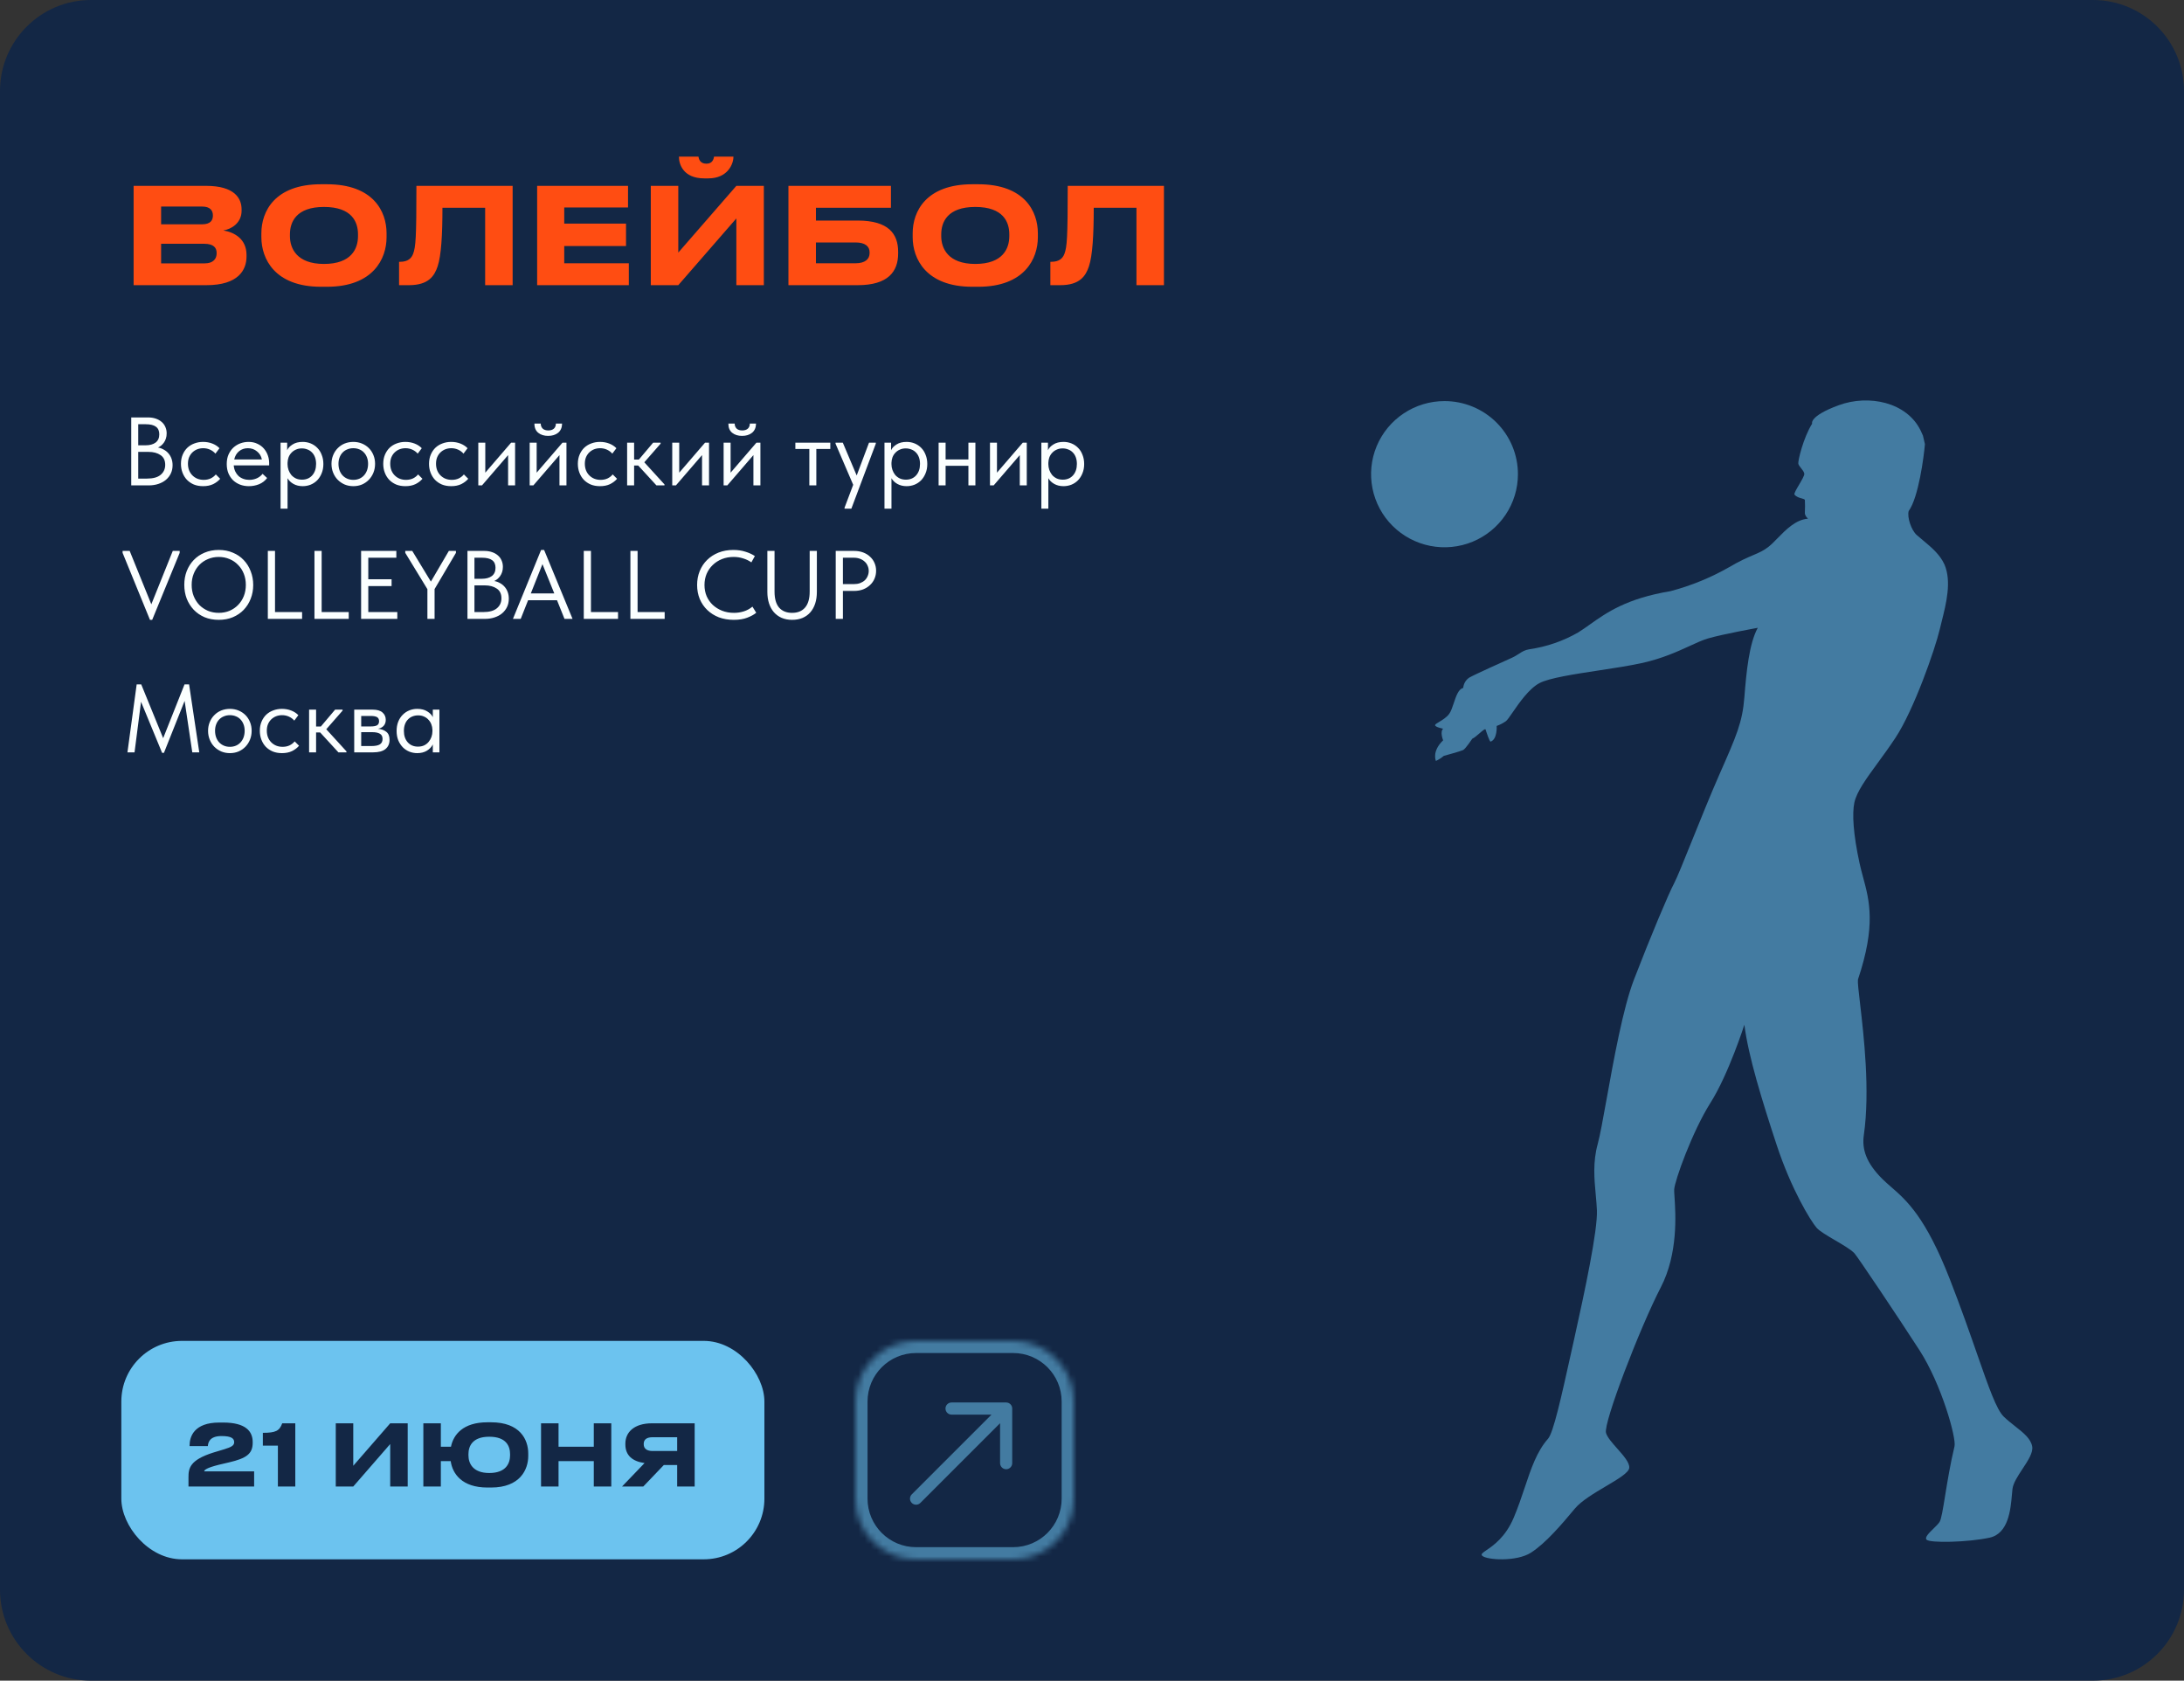 <?xml version="1.0" encoding="UTF-8"?> <svg xmlns="http://www.w3.org/2000/svg" width="360" height="277" viewBox="0 0 360 277" fill="none"><rect x="0" y="0" width="360" height="277" fill="#333333" stroke="none"/><path d="M0 15C0 6.716 6.716 0 15 0H345C353.284 0 360 6.716 360 15V262C360 270.284 353.284 277 345 277H15C6.716 277 0 270.284 0 262V15Z" fill="#132745"></path><path d="M250.209 78.153C250.209 80.536 249.499 82.865 248.169 84.846C246.839 86.828 244.948 88.372 242.737 89.284C240.525 90.196 238.091 90.434 235.743 89.969C233.395 89.504 231.238 88.357 229.545 86.672C227.852 84.987 226.7 82.84 226.233 80.503C225.766 78.166 226.005 75.744 226.921 73.542C227.838 71.341 229.389 69.459 231.38 68.135C233.37 66.811 235.71 66.105 238.104 66.105C239.694 66.104 241.269 66.415 242.738 67.02C244.206 67.625 245.541 68.513 246.665 69.632C247.789 70.751 248.681 72.079 249.289 73.541C249.897 75.003 250.21 76.57 250.209 78.153Z" fill="#437BA1"></path><path d="M332.18 235.084C333.548 236.163 334.754 237.116 334.978 238.407C335.152 239.417 334.271 240.752 333.38 242.102C332.615 243.261 331.844 244.43 331.725 245.415C331.693 245.681 331.666 245.994 331.636 246.34C331.426 248.756 331.08 252.752 327.96 253.432C324.394 254.208 318.077 254.344 317.559 253.76C317.224 253.384 317.974 252.653 318.704 251.941C319.105 251.549 319.5 251.164 319.706 250.846C319.994 250.402 320.258 248.773 320.622 246.53C320.992 244.247 321.466 241.327 322.173 238.373C322.497 237.018 320.031 228.156 316.391 222.526C312.751 216.896 306.149 207.053 305.665 206.549C305.086 205.938 303.785 205.177 302.503 204.426C301.202 203.664 299.918 202.913 299.428 202.342C298.454 201.208 295.269 196.031 292.866 188.734C290.462 181.438 288.183 174.067 287.534 168.89C287.534 168.89 284.936 177.038 281.946 181.761C278.955 186.484 276.028 194.637 275.965 196.06C275.954 196.297 275.982 196.719 276.019 197.287C276.205 200.124 276.631 206.618 273.76 212.167C270.314 218.829 264.271 234.54 264.726 236.162C264.93 236.886 265.742 237.802 266.567 238.733C267.59 239.886 268.632 241.062 268.56 241.922C268.493 242.717 266.724 243.764 264.717 244.953C262.801 246.087 260.668 247.35 259.588 248.646C257.378 251.3 254.781 254.339 252.377 255.892C249.973 257.446 245.029 257.117 244.317 256.408C244.057 256.149 244.394 255.919 245.032 255.485C246.141 254.729 248.158 253.356 249.517 250.137C250.238 248.431 250.799 246.756 251.332 245.165C252.382 242.027 253.324 239.215 255.168 237.131C256.052 236.144 257.357 230.259 258.938 223.132C259.11 222.357 259.285 221.568 259.463 220.768C261.28 212.615 263.359 202.778 263.228 199.484C263.195 198.642 263.115 197.778 263.033 196.892C262.793 194.31 262.537 191.537 263.359 188.553C263.734 187.194 264.228 184.453 264.825 181.147C265.987 174.703 267.537 166.112 269.34 161.435C272.069 154.359 275.054 147.26 275.965 145.56C276.413 144.724 277.549 141.903 278.922 138.498C280.343 134.974 282.016 130.822 283.438 127.598L283.457 127.555C286.24 121.249 287.21 119.05 287.534 114.92C287.859 110.782 288.314 106.059 289.744 103.473C289.744 103.473 284.002 104.511 281.559 105.22C280.674 105.476 279.688 105.929 278.537 106.457C276.508 107.389 273.968 108.555 270.571 109.296C268.569 109.733 266.054 110.116 263.56 110.496C259.415 111.127 255.326 111.75 253.744 112.596C252.022 113.517 250.418 115.843 249.343 117.401C248.836 118.137 248.447 118.701 248.219 118.867C247.751 119.193 247.241 119.456 246.704 119.649C246.704 119.649 246.846 121.843 245.707 122.229C245.536 122.285 244.995 120.613 244.881 120.244C244.818 120.042 244.353 120.446 243.842 120.889C243.422 121.253 242.971 121.644 242.688 121.747C242.688 121.747 241.577 123.419 241.178 123.618C240.779 123.816 237.988 124.582 237.988 124.582C237.593 124.914 237.157 125.194 236.69 125.415C236.69 125.415 235.96 123.856 237.88 122.013C237.88 122.013 237.31 120.63 237.88 120.103C237.88 120.103 236.513 119.836 236.553 119.507C236.57 119.369 236.841 119.208 237.208 118.99C237.718 118.688 238.411 118.277 238.871 117.665C239.172 117.264 239.397 116.587 239.63 115.887C240.01 114.746 240.409 113.546 241.19 113.384C241.216 113.045 241.319 112.715 241.49 112.421C241.662 112.127 241.898 111.874 242.181 111.683C243.109 111.156 247.809 109.041 249.13 108.451C249.653 108.218 250.031 107.974 250.375 107.753C250.901 107.413 251.348 107.125 252.109 107.005C254.941 106.599 257.669 105.658 260.147 104.233C260.789 103.832 261.417 103.387 262.078 102.918C264.818 100.974 268.12 98.631 275.373 97.429C278.76 96.531 282.015 95.197 285.056 93.46C286.825 92.416 288.027 91.904 288.992 91.494C289.975 91.075 290.71 90.763 291.544 90.098C291.996 89.739 292.478 89.245 292.996 88.715C294.373 87.306 296.007 85.633 298.026 85.489C298.026 85.489 297.417 84.973 297.508 84.406C297.542 83.752 297.542 83.098 297.508 82.444C297.508 82.285 297.281 82.224 296.979 82.142C296.604 82.041 296.115 81.909 295.799 81.52C295.677 81.37 296.101 80.651 296.545 79.898C296.991 79.142 297.457 78.351 297.411 78.067C297.362 77.764 297.108 77.444 296.869 77.143C296.661 76.883 296.465 76.637 296.426 76.429C296.34 75.981 297.235 72.176 298.704 69.823C298.704 69.823 298.152 68.599 303.096 66.784C308.04 64.97 314.306 66.28 316.585 70.952C316.72 71.23 316.849 71.512 316.97 71.797L317.295 73.203C317.125 75.228 316.25 81.985 314.618 84.227C314.335 85.235 315.044 87.388 315.947 88.182C316.289 88.482 316.636 88.771 316.981 89.059C318.381 90.225 319.746 91.362 320.515 93.03C321.713 95.836 320.815 99.416 320.052 102.456C319.941 102.899 319.833 103.33 319.735 103.745C318.96 107.017 315.485 116.984 312.438 121.599C311.442 123.108 310.434 124.488 309.509 125.754C307.604 128.362 306.048 130.491 305.665 132.281C305.278 134.09 305.477 137.458 306.514 142.243C306.686 143.036 306.892 143.8 307.1 144.572C308.15 148.456 309.25 152.531 306.252 161.452C306.198 161.942 306.364 163.367 306.6 165.389C307.207 170.598 308.276 179.761 307.226 187.068C306.901 189.335 307.545 191.598 310.279 194.313C310.74 194.772 311.225 195.194 311.736 195.639C314.252 197.829 317.391 200.562 321.392 210.812C323.25 215.573 324.71 219.758 325.913 223.211C327.828 228.702 329.096 232.339 330.295 233.491C330.905 234.077 331.559 234.594 332.18 235.084Z" fill="#437BA1"></path><path d="M22.024 47V30.632H33.97C38.656 30.632 39.822 32.678 39.822 34.504V34.746C39.822 36.814 38.04 37.804 36.808 37.98C38.656 38.288 40.636 39.388 40.636 42.028V42.27C40.636 44.492 39.294 47 34.036 47H22.024ZM33.31 34.042H26.556V36.968H33.31C34.696 36.968 35.092 36.308 35.092 35.538V35.494C35.092 34.702 34.652 34.042 33.31 34.042ZM33.662 40.18H26.556V43.414H33.662C35.246 43.414 35.708 42.578 35.708 41.764V41.676C35.708 40.862 35.246 40.18 33.662 40.18ZM52.917 30.368H53.885C61.541 30.368 63.719 34.856 63.719 38.442V39.102C63.719 42.622 61.541 47.264 53.885 47.264H52.917C45.261 47.264 43.083 42.622 43.083 39.102V38.442C43.083 34.878 45.261 30.368 52.917 30.368ZM59.011 38.926V38.618C59.011 36.594 58.021 34.108 53.401 34.108C48.825 34.108 47.791 36.594 47.791 38.618V38.926C47.791 40.906 48.891 43.502 53.401 43.502C57.999 43.502 59.011 40.906 59.011 38.926ZM79.97 47V34.24H72.93C72.93 38.706 72.732 42.116 72.138 43.898C71.61 45.46 70.664 47 67.408 47H65.78V43.15H65.934C67.276 43.15 67.826 42.534 68.09 41.852C68.53 40.708 68.64 39.146 68.64 30.632H84.502V47H79.97ZM88.54 30.632H103.522V34.196H93.006V36.858H103.192V40.554H93.006V43.392H103.654V47H88.54V30.632ZM121.376 47V36L111.806 47H107.274V30.632H111.806V41.632L121.376 30.632H125.908V47H121.376ZM116.756 29.4H116.096C112.598 29.4 111.916 27.024 111.916 25.88V25.814H115.128C115.194 26.166 115.348 26.98 116.448 26.98C117.482 26.98 117.636 26.166 117.702 25.814H120.892V25.88C120.892 27.024 119.946 29.4 116.756 29.4ZM129.962 47V30.632H146.858V34.24H134.494V36.352H141.38C146.462 36.352 148.046 38.53 148.046 41.522V41.764C148.046 44.756 146.396 47 141.38 47H129.962ZM134.494 43.392H141.028C142.59 43.392 143.338 42.71 143.338 41.72V41.566C143.338 40.598 142.59 39.96 141.028 39.96H134.494V43.392ZM160.275 30.368H161.243C168.899 30.368 171.077 34.856 171.077 38.442V39.102C171.077 42.622 168.899 47.264 161.243 47.264H160.275C152.619 47.264 150.441 42.622 150.441 39.102V38.442C150.441 34.878 152.619 30.368 160.275 30.368ZM166.369 38.926V38.618C166.369 36.594 165.379 34.108 160.759 34.108C156.183 34.108 155.149 36.594 155.149 38.618V38.926C155.149 40.906 156.249 43.502 160.759 43.502C165.357 43.502 166.369 40.906 166.369 38.926ZM187.327 47V34.24H180.287C180.287 38.706 180.089 42.116 179.495 43.898C178.967 45.46 178.021 47 174.765 47H173.137V43.15H173.291C174.633 43.15 175.183 42.534 175.447 41.852C175.887 40.708 175.997 39.146 175.997 30.632H191.859V47H187.327Z" fill="#FF4D12"></path><path d="M21.632 68.8H24.416C24.875 68.8 25.291 68.864 25.664 68.992C26.048 69.12 26.373 69.301 26.64 69.536C26.907 69.76 27.109 70.032 27.248 70.352C27.397 70.672 27.472 71.029 27.472 71.424C27.472 71.744 27.429 72.032 27.344 72.288C27.259 72.544 27.147 72.768 27.008 72.96C26.869 73.152 26.715 73.317 26.544 73.456C26.373 73.584 26.208 73.685 26.048 73.76C26.4 73.824 26.72 73.941 27.008 74.112C27.307 74.272 27.563 74.48 27.776 74.736C27.989 74.981 28.155 75.269 28.272 75.6C28.389 75.931 28.448 76.288 28.448 76.672C28.448 77.173 28.352 77.627 28.16 78.032C27.968 78.437 27.696 78.789 27.344 79.088C27.003 79.376 26.587 79.6 26.096 79.76C25.616 79.92 25.088 80 24.512 80H21.632V68.8ZM22.784 74.48V78.88H24.224C25.237 78.88 25.989 78.672 26.48 78.256C26.981 77.84 27.232 77.291 27.232 76.608C27.232 75.883 26.976 75.349 26.464 75.008C25.952 74.656 25.296 74.48 24.496 74.48H22.784ZM22.784 69.92V73.392H24C24.693 73.392 25.243 73.243 25.648 72.944C26.053 72.635 26.256 72.181 26.256 71.584C26.256 71.019 26.075 70.603 25.712 70.336C25.349 70.059 24.779 69.92 24 69.92H22.784ZM33.476 80.128C32.911 80.128 32.404 80.037 31.956 79.856C31.508 79.664 31.124 79.403 30.804 79.072C30.495 78.741 30.255 78.352 30.084 77.904C29.914 77.456 29.828 76.971 29.828 76.448C29.828 75.883 29.924 75.376 30.116 74.928C30.308 74.48 30.564 74.101 30.884 73.792C31.215 73.483 31.599 73.248 32.036 73.088C32.484 72.917 32.964 72.832 33.476 72.832C34.02 72.832 34.527 72.923 34.996 73.104C35.466 73.285 35.86 73.541 36.18 73.872L35.508 74.768C35.274 74.491 34.98 74.272 34.628 74.112C34.276 73.952 33.898 73.872 33.492 73.872C33.151 73.872 32.826 73.931 32.516 74.048C32.218 74.165 31.951 74.336 31.716 74.56C31.492 74.773 31.311 75.04 31.172 75.36C31.044 75.669 30.98 76.027 30.98 76.432C30.98 76.827 31.044 77.189 31.172 77.52C31.3 77.84 31.482 78.117 31.716 78.352C31.951 78.587 32.223 78.768 32.532 78.896C32.852 79.024 33.199 79.088 33.572 79.088C34.01 79.088 34.399 79.008 34.74 78.848C35.082 78.677 35.359 78.459 35.572 78.192L36.292 78.912C35.994 79.264 35.61 79.557 35.14 79.792C34.671 80.016 34.116 80.128 33.476 80.128ZM41.023 80.128C40.501 80.128 40.015 80.043 39.567 79.872C39.13 79.701 38.746 79.461 38.415 79.152C38.095 78.832 37.839 78.448 37.647 78C37.466 77.552 37.375 77.045 37.375 76.48C37.375 75.893 37.471 75.376 37.663 74.928C37.866 74.469 38.133 74.085 38.463 73.776C38.804 73.467 39.188 73.232 39.615 73.072C40.053 72.912 40.506 72.832 40.975 72.832C41.519 72.832 41.999 72.933 42.415 73.136C42.842 73.328 43.199 73.589 43.487 73.92C43.775 74.251 43.994 74.624 44.143 75.04C44.292 75.456 44.367 75.877 44.367 76.304V76.704H38.527C38.559 77.077 38.645 77.413 38.783 77.712C38.922 78 39.103 78.251 39.327 78.464C39.562 78.667 39.828 78.821 40.127 78.928C40.426 79.035 40.746 79.088 41.087 79.088C41.535 79.088 41.951 79.003 42.335 78.832C42.73 78.651 43.044 78.405 43.279 78.096L44.031 78.784C43.69 79.243 43.247 79.584 42.703 79.808C42.17 80.021 41.61 80.128 41.023 80.128ZM40.863 73.872C40.298 73.872 39.812 74.037 39.407 74.368C39.002 74.699 38.735 75.152 38.607 75.728H43.167C43.06 75.184 42.794 74.741 42.367 74.4C41.951 74.048 41.45 73.872 40.863 73.872ZM46.247 83.84V72.96H47.335V74.208C47.484 73.856 47.778 73.541 48.215 73.264C48.652 72.976 49.212 72.832 49.895 72.832C50.364 72.832 50.807 72.917 51.223 73.088C51.639 73.259 52.002 73.504 52.311 73.824C52.62 74.133 52.86 74.517 53.031 74.976C53.212 75.424 53.303 75.925 53.303 76.48C53.303 77.045 53.207 77.557 53.015 78.016C52.834 78.464 52.588 78.848 52.279 79.168C51.969 79.477 51.607 79.717 51.191 79.888C50.775 80.048 50.343 80.128 49.895 80.128C49.319 80.128 48.812 80.005 48.375 79.76C47.938 79.515 47.612 79.2 47.399 78.816V83.84H46.247ZM49.751 73.904C49.377 73.904 49.047 73.973 48.759 74.112C48.471 74.24 48.225 74.416 48.023 74.64C47.82 74.853 47.666 75.104 47.559 75.392C47.463 75.669 47.41 75.963 47.399 76.272V76.528C47.399 76.837 47.452 77.147 47.559 77.456C47.666 77.755 47.815 78.027 48.007 78.272C48.209 78.507 48.46 78.699 48.759 78.848C49.057 78.987 49.399 79.056 49.783 79.056C50.476 79.056 51.036 78.821 51.463 78.352C51.889 77.872 52.103 77.243 52.103 76.464C52.103 76.059 52.044 75.696 51.927 75.376C51.809 75.056 51.644 74.789 51.431 74.576C51.218 74.352 50.967 74.187 50.679 74.08C50.391 73.963 50.081 73.904 49.751 73.904ZM58.241 80.128C57.729 80.128 57.254 80.037 56.817 79.856C56.379 79.664 55.995 79.403 55.665 79.072C55.345 78.741 55.094 78.352 54.913 77.904C54.731 77.456 54.641 76.971 54.641 76.448C54.641 75.936 54.731 75.461 54.913 75.024C55.094 74.576 55.345 74.192 55.665 73.872C55.985 73.541 56.363 73.285 56.801 73.104C57.249 72.923 57.729 72.832 58.241 72.832C58.753 72.832 59.227 72.923 59.665 73.104C60.102 73.285 60.481 73.536 60.801 73.856C61.121 74.176 61.371 74.56 61.553 75.008C61.734 75.445 61.825 75.925 61.825 76.448C61.825 76.971 61.734 77.456 61.553 77.904C61.371 78.352 61.121 78.741 60.801 79.072C60.481 79.403 60.102 79.664 59.665 79.856C59.227 80.037 58.753 80.128 58.241 80.128ZM58.241 79.088C58.603 79.088 58.934 79.024 59.233 78.896C59.531 78.768 59.787 78.587 60.001 78.352C60.214 78.117 60.379 77.84 60.497 77.52C60.614 77.189 60.673 76.832 60.673 76.448C60.673 76.064 60.614 75.717 60.497 75.408C60.379 75.088 60.214 74.816 60.001 74.592C59.787 74.357 59.531 74.181 59.233 74.064C58.934 73.936 58.603 73.872 58.241 73.872C57.878 73.872 57.547 73.936 57.249 74.064C56.95 74.181 56.689 74.357 56.465 74.592C56.251 74.816 56.086 75.088 55.969 75.408C55.851 75.717 55.793 76.064 55.793 76.448C55.793 76.832 55.851 77.189 55.969 77.52C56.086 77.84 56.251 78.117 56.465 78.352C56.689 78.587 56.95 78.768 57.249 78.896C57.547 79.024 57.878 79.088 58.241 79.088ZM66.82 80.128C66.255 80.128 65.748 80.037 65.3 79.856C64.852 79.664 64.468 79.403 64.148 79.072C63.839 78.741 63.599 78.352 63.428 77.904C63.257 77.456 63.172 76.971 63.172 76.448C63.172 75.883 63.268 75.376 63.46 74.928C63.652 74.48 63.908 74.101 64.228 73.792C64.559 73.483 64.943 73.248 65.38 73.088C65.828 72.917 66.308 72.832 66.82 72.832C67.364 72.832 67.871 72.923 68.34 73.104C68.809 73.285 69.204 73.541 69.524 73.872L68.852 74.768C68.617 74.491 68.324 74.272 67.972 74.112C67.62 73.952 67.241 73.872 66.836 73.872C66.495 73.872 66.169 73.931 65.86 74.048C65.561 74.165 65.295 74.336 65.06 74.56C64.836 74.773 64.655 75.04 64.516 75.36C64.388 75.669 64.324 76.027 64.324 76.432C64.324 76.827 64.388 77.189 64.516 77.52C64.644 77.84 64.825 78.117 65.06 78.352C65.295 78.587 65.567 78.768 65.876 78.896C66.196 79.024 66.543 79.088 66.916 79.088C67.353 79.088 67.743 79.008 68.084 78.848C68.425 78.677 68.703 78.459 68.916 78.192L69.636 78.912C69.337 79.264 68.953 79.557 68.484 79.792C68.015 80.016 67.46 80.128 66.82 80.128ZM74.367 80.128C73.802 80.128 73.295 80.037 72.847 79.856C72.399 79.664 72.015 79.403 71.695 79.072C71.385 78.741 71.145 78.352 70.975 77.904C70.804 77.456 70.719 76.971 70.719 76.448C70.719 75.883 70.815 75.376 71.007 74.928C71.199 74.48 71.455 74.101 71.775 73.792C72.106 73.483 72.49 73.248 72.927 73.088C73.375 72.917 73.855 72.832 74.367 72.832C74.911 72.832 75.418 72.923 75.887 73.104C76.356 73.285 76.751 73.541 77.071 73.872L76.399 74.768C76.164 74.491 75.871 74.272 75.519 74.112C75.167 73.952 74.788 73.872 74.383 73.872C74.041 73.872 73.716 73.931 73.407 74.048C73.108 74.165 72.841 74.336 72.607 74.56C72.383 74.773 72.201 75.04 72.063 75.36C71.935 75.669 71.871 76.027 71.871 76.432C71.871 76.827 71.935 77.189 72.063 77.52C72.191 77.84 72.372 78.117 72.607 78.352C72.841 78.587 73.114 78.768 73.423 78.896C73.743 79.024 74.09 79.088 74.463 79.088C74.9 79.088 75.29 79.008 75.631 78.848C75.972 78.677 76.249 78.459 76.463 78.192L77.183 78.912C76.884 79.264 76.5 79.557 76.031 79.792C75.561 80.016 75.007 80.128 74.367 80.128ZM78.841 72.96H79.993V77.904L84.249 72.96H84.905V80H83.753V75.008L79.449 80H78.841V72.96ZM87.309 72.96H88.461V77.904L92.717 72.96H93.373V80H92.221V75.008L87.917 80H87.309V72.96ZM90.349 71.84C89.688 71.84 89.144 71.669 88.717 71.328C88.291 70.976 88.083 70.469 88.093 69.808H89.133C89.133 70.149 89.24 70.427 89.453 70.64C89.667 70.843 89.976 70.944 90.381 70.944C90.765 70.944 91.069 70.848 91.293 70.656C91.517 70.453 91.629 70.171 91.629 69.808H92.653C92.643 70.469 92.424 70.976 91.997 71.328C91.571 71.669 91.021 71.84 90.349 71.84ZM98.898 80.128C98.333 80.128 97.826 80.037 97.378 79.856C96.93 79.664 96.546 79.403 96.226 79.072C95.917 78.741 95.677 78.352 95.506 77.904C95.335 77.456 95.25 76.971 95.25 76.448C95.25 75.883 95.346 75.376 95.538 74.928C95.73 74.48 95.986 74.101 96.306 73.792C96.637 73.483 97.021 73.248 97.458 73.088C97.906 72.917 98.386 72.832 98.898 72.832C99.442 72.832 99.949 72.923 100.418 73.104C100.887 73.285 101.282 73.541 101.602 73.872L100.93 74.768C100.695 74.491 100.402 74.272 100.05 74.112C99.698 73.952 99.32 73.872 98.914 73.872C98.573 73.872 98.248 73.931 97.938 74.048C97.639 74.165 97.373 74.336 97.138 74.56C96.914 74.773 96.733 75.04 96.594 75.36C96.466 75.669 96.402 76.027 96.402 76.432C96.402 76.827 96.466 77.189 96.594 77.52C96.722 77.84 96.903 78.117 97.138 78.352C97.373 78.587 97.645 78.768 97.954 78.896C98.274 79.024 98.621 79.088 98.994 79.088C99.431 79.088 99.821 79.008 100.162 78.848C100.503 78.677 100.781 78.459 100.994 78.192L101.714 78.912C101.415 79.264 101.031 79.557 100.562 79.792C100.093 80.016 99.538 80.128 98.898 80.128ZM103.372 72.96H104.524V75.744H105.308L107.66 72.96H108.892V73.12L106.204 76.192L109.532 79.84V80H108.204L105.196 76.72H104.524V80H103.372V72.96ZM110.809 72.96H111.961V77.904L116.217 72.96H116.873V80H115.721V75.008L111.417 80H110.809V72.96ZM119.278 72.96H120.43V77.904L124.686 72.96H125.342V80H124.19V75.008L119.886 80H119.278V72.96ZM122.318 71.84C121.657 71.84 121.113 71.669 120.686 71.328C120.259 70.976 120.051 70.469 120.062 69.808H121.102C121.102 70.149 121.209 70.427 121.422 70.64C121.635 70.843 121.945 70.944 122.35 70.944C122.734 70.944 123.038 70.848 123.262 70.656C123.486 70.453 123.598 70.171 123.598 69.808H124.622C124.611 70.469 124.393 70.976 123.966 71.328C123.539 71.669 122.99 71.84 122.318 71.84ZM133.407 74H131.103V72.96H136.863V74H134.559V80H133.407V74ZM139.212 83.68L140.636 79.904L137.724 73.12V72.96H138.924L141.212 78.368L143.244 72.96H144.364V73.12L140.332 83.84H139.212V83.68ZM145.794 83.84V72.96H146.882V74.208C147.031 73.856 147.324 73.541 147.762 73.264C148.199 72.976 148.759 72.832 149.442 72.832C149.911 72.832 150.354 72.917 150.77 73.088C151.186 73.259 151.548 73.504 151.858 73.824C152.167 74.133 152.407 74.517 152.578 74.976C152.759 75.424 152.85 75.925 152.85 76.48C152.85 77.045 152.754 77.557 152.562 78.016C152.38 78.464 152.135 78.848 151.826 79.168C151.516 79.477 151.154 79.717 150.738 79.888C150.322 80.048 149.89 80.128 149.442 80.128C148.866 80.128 148.359 80.005 147.922 79.76C147.484 79.515 147.159 79.2 146.946 78.816V83.84H145.794ZM149.298 73.904C148.924 73.904 148.594 73.973 148.306 74.112C148.018 74.24 147.772 74.416 147.57 74.64C147.367 74.853 147.212 75.104 147.106 75.392C147.01 75.669 146.956 75.963 146.946 76.272V76.528C146.946 76.837 146.999 77.147 147.106 77.456C147.212 77.755 147.362 78.027 147.554 78.272C147.756 78.507 148.007 78.699 148.306 78.848C148.604 78.987 148.946 79.056 149.33 79.056C150.023 79.056 150.583 78.821 151.01 78.352C151.436 77.872 151.65 77.243 151.65 76.464C151.65 76.059 151.591 75.696 151.474 75.376C151.356 75.056 151.191 74.789 150.978 74.576C150.764 74.352 150.514 74.187 150.226 74.08C149.938 73.963 149.628 73.904 149.298 73.904ZM159.628 76.768H155.868V80H154.716V72.96H155.868V75.728H159.628V72.96H160.78V80H159.628V76.768ZM163.184 72.96H164.336V77.904L168.592 72.96H169.248V80H168.096V75.008L163.792 80H163.184V72.96ZM171.653 83.84V72.96H172.741V74.208C172.89 73.856 173.184 73.541 173.621 73.264C174.058 72.976 174.618 72.832 175.301 72.832C175.77 72.832 176.213 72.917 176.629 73.088C177.045 73.259 177.408 73.504 177.717 73.824C178.026 74.133 178.266 74.517 178.437 74.976C178.618 75.424 178.709 75.925 178.709 76.48C178.709 77.045 178.613 77.557 178.421 78.016C178.24 78.464 177.994 78.848 177.685 79.168C177.376 79.477 177.013 79.717 176.597 79.888C176.181 80.048 175.749 80.128 175.301 80.128C174.725 80.128 174.218 80.005 173.781 79.76C173.344 79.515 173.018 79.2 172.805 78.816V83.84H171.653ZM175.157 73.904C174.784 73.904 174.453 73.973 174.165 74.112C173.877 74.24 173.632 74.416 173.429 74.64C173.226 74.853 173.072 75.104 172.965 75.392C172.869 75.669 172.816 75.963 172.805 76.272V76.528C172.805 76.837 172.858 77.147 172.965 77.456C173.072 77.755 173.221 78.027 173.413 78.272C173.616 78.507 173.866 78.699 174.165 78.848C174.464 78.987 174.805 79.056 175.189 79.056C175.882 79.056 176.442 78.821 176.869 78.352C177.296 77.872 177.509 77.243 177.509 76.464C177.509 76.059 177.45 75.696 177.333 75.376C177.216 75.056 177.05 74.789 176.837 74.576C176.624 74.352 176.373 74.187 176.085 74.08C175.797 73.963 175.488 73.904 175.157 73.904ZM20.208 91.12V90.8H21.376L24.944 99.6L28.48 90.8H29.616V91.12L25.088 102.16H24.72L20.208 91.12ZM36.058 101.008C36.698 101.008 37.29 100.896 37.834 100.672C38.378 100.437 38.847 100.117 39.242 99.712C39.647 99.296 39.962 98.811 40.186 98.256C40.41 97.691 40.522 97.072 40.522 96.4C40.522 95.728 40.41 95.115 40.186 94.56C39.962 93.995 39.647 93.509 39.242 93.104C38.847 92.688 38.378 92.368 37.834 92.144C37.29 91.909 36.698 91.792 36.058 91.792C35.418 91.792 34.826 91.909 34.282 92.144C33.738 92.368 33.263 92.688 32.858 93.104C32.463 93.509 32.154 93.995 31.93 94.56C31.706 95.115 31.594 95.728 31.594 96.4C31.594 97.072 31.706 97.691 31.93 98.256C32.154 98.811 32.463 99.296 32.858 99.712C33.263 100.117 33.738 100.437 34.282 100.672C34.826 100.896 35.418 101.008 36.058 101.008ZM36.058 102.16C35.204 102.16 34.426 102.016 33.722 101.728C33.028 101.429 32.431 101.019 31.93 100.496C31.439 99.973 31.055 99.365 30.778 98.672C30.511 97.968 30.378 97.205 30.378 96.384C30.378 95.573 30.511 94.821 30.778 94.128C31.055 93.424 31.439 92.816 31.93 92.304C32.431 91.781 33.028 91.376 33.722 91.088C34.426 90.789 35.204 90.64 36.058 90.64C36.911 90.64 37.684 90.789 38.378 91.088C39.082 91.376 39.679 91.781 40.17 92.304C40.671 92.827 41.055 93.44 41.322 94.144C41.599 94.848 41.738 95.605 41.738 96.416C41.738 97.227 41.599 97.984 41.322 98.688C41.055 99.381 40.671 99.989 40.17 100.512C39.679 101.024 39.082 101.429 38.378 101.728C37.684 102.016 36.911 102.16 36.058 102.16ZM45.332 100.88H49.796V102H44.148V90.8H45.332V100.88ZM53.019 100.88H57.483V102H51.835V90.8H53.019V100.88ZM59.523 90.8H65.331V91.92H60.707V95.472H64.547V96.592H60.707V100.88H65.491V102H59.523V90.8ZM71.635 97.088V102H70.451V97.104L66.803 91.12V90.8H67.955L71.027 95.856L73.987 90.8H75.155V91.12L71.635 97.088ZM77.054 90.8H79.838C80.296 90.8 80.713 90.864 81.086 90.992C81.47 91.12 81.795 91.301 82.062 91.536C82.329 91.76 82.531 92.032 82.67 92.352C82.819 92.672 82.894 93.029 82.894 93.424C82.894 93.744 82.851 94.032 82.766 94.288C82.68 94.544 82.569 94.768 82.43 94.96C82.291 95.152 82.136 95.317 81.966 95.456C81.795 95.584 81.63 95.685 81.47 95.76C81.822 95.824 82.142 95.941 82.43 96.112C82.728 96.272 82.984 96.48 83.198 96.736C83.411 96.981 83.576 97.269 83.694 97.6C83.811 97.931 83.87 98.288 83.87 98.672C83.87 99.173 83.774 99.627 83.582 100.032C83.39 100.437 83.118 100.789 82.766 101.088C82.424 101.376 82.008 101.6 81.518 101.76C81.038 101.92 80.51 102 79.934 102H77.054V90.8ZM78.206 96.48V100.88H79.646C80.659 100.88 81.411 100.672 81.902 100.256C82.403 99.84 82.654 99.291 82.654 98.608C82.654 97.883 82.398 97.349 81.886 97.008C81.374 96.656 80.718 96.48 79.918 96.48H78.206ZM78.206 91.92V95.392H79.422C80.115 95.392 80.665 95.243 81.07 94.944C81.475 94.635 81.678 94.181 81.678 93.584C81.678 93.019 81.496 92.603 81.134 92.336C80.771 92.059 80.201 91.92 79.422 91.92H78.206ZM89.192 90.64H89.688L94.376 102H93.048L91.816 98.928H87.048L85.832 102H84.552L89.192 90.64ZM87.496 97.808H91.368L89.416 92.976L87.496 97.808ZM97.41 100.88H101.874V102H96.226V90.8H97.41V100.88ZM105.097 100.88H109.561V102H103.913V90.8H105.097V100.88ZM120.957 102.16C120.061 102.16 119.24 102.021 118.493 101.744C117.757 101.456 117.122 101.056 116.589 100.544C116.056 100.032 115.64 99.424 115.341 98.72C115.053 98.016 114.909 97.248 114.909 96.416C114.909 95.584 115.053 94.816 115.341 94.112C115.629 93.408 116.034 92.8 116.557 92.288C117.09 91.765 117.72 91.36 118.445 91.072C119.181 90.784 119.992 90.64 120.877 90.64C121.613 90.64 122.274 90.736 122.861 90.928C123.458 91.109 123.981 91.349 124.429 91.648L123.853 92.688C123.448 92.4 122.994 92.181 122.493 92.032C122.002 91.872 121.48 91.792 120.925 91.792C120.232 91.792 119.592 91.909 119.005 92.144C118.418 92.379 117.912 92.704 117.485 93.12C117.058 93.525 116.722 94.011 116.477 94.576C116.242 95.141 116.125 95.755 116.125 96.416C116.125 97.077 116.242 97.691 116.477 98.256C116.722 98.811 117.058 99.291 117.485 99.696C117.922 100.101 118.434 100.421 119.021 100.656C119.618 100.891 120.274 101.008 120.989 101.008C121.544 101.008 122.077 100.928 122.589 100.768C123.112 100.608 123.592 100.347 124.029 99.984L124.653 100.992C124.28 101.301 123.784 101.573 123.165 101.808C122.557 102.043 121.821 102.16 120.957 102.16ZM130.568 102.16C129.917 102.16 129.336 102.048 128.824 101.824C128.322 101.6 127.896 101.285 127.544 100.88C127.202 100.475 126.941 99.995 126.76 99.44C126.578 98.875 126.488 98.251 126.488 97.568V90.8H127.672V97.504C127.672 98.677 127.922 99.557 128.424 100.144C128.936 100.72 129.65 101.008 130.568 101.008C131.485 101.008 132.194 100.72 132.696 100.144C133.208 99.557 133.464 98.677 133.464 97.504V90.8H134.648V97.568C134.648 98.261 134.557 98.891 134.376 99.456C134.194 100.021 133.928 100.507 133.576 100.912C133.234 101.307 132.808 101.616 132.296 101.84C131.794 102.053 131.218 102.16 130.568 102.16ZM140.797 90.8C141.341 90.8 141.837 90.885 142.285 91.056C142.733 91.227 143.112 91.461 143.421 91.76C143.741 92.048 143.986 92.395 144.157 92.8C144.328 93.195 144.413 93.616 144.413 94.064C144.413 94.523 144.328 94.955 144.157 95.36C143.986 95.765 143.741 96.117 143.421 96.416C143.112 96.715 142.733 96.955 142.285 97.136C141.837 97.307 141.341 97.392 140.797 97.392H138.941V102H137.757V90.8H140.797ZM140.717 96.272C141.112 96.272 141.458 96.219 141.757 96.112C142.066 95.995 142.328 95.84 142.541 95.648C142.754 95.445 142.914 95.211 143.021 94.944C143.138 94.677 143.197 94.395 143.197 94.096C143.197 93.797 143.138 93.52 143.021 93.264C142.914 92.997 142.754 92.768 142.541 92.576C142.328 92.373 142.066 92.213 141.757 92.096C141.458 91.979 141.112 91.92 140.717 91.92H138.941V96.272H140.717ZM22.528 112.8H23.28L26.896 121.664L30.416 112.8H31.168L32.848 124H31.696L30.432 115.52L27.024 124.08H26.72L23.248 115.664L22.176 124H21.008L22.528 112.8ZM37.897 124.128C37.385 124.128 36.91 124.037 36.473 123.856C36.036 123.664 35.652 123.403 35.321 123.072C35.001 122.741 34.75 122.352 34.569 121.904C34.388 121.456 34.297 120.971 34.297 120.448C34.297 119.936 34.388 119.461 34.569 119.024C34.75 118.576 35.001 118.192 35.321 117.872C35.641 117.541 36.02 117.285 36.457 117.104C36.905 116.923 37.385 116.832 37.897 116.832C38.409 116.832 38.884 116.923 39.321 117.104C39.758 117.285 40.137 117.536 40.457 117.856C40.777 118.176 41.028 118.56 41.209 119.008C41.39 119.445 41.481 119.925 41.481 120.448C41.481 120.971 41.39 121.456 41.209 121.904C41.028 122.352 40.777 122.741 40.457 123.072C40.137 123.403 39.758 123.664 39.321 123.856C38.884 124.037 38.409 124.128 37.897 124.128ZM37.897 123.088C38.26 123.088 38.59 123.024 38.889 122.896C39.188 122.768 39.444 122.587 39.657 122.352C39.87 122.117 40.036 121.84 40.153 121.52C40.27 121.189 40.329 120.832 40.329 120.448C40.329 120.064 40.27 119.717 40.153 119.408C40.036 119.088 39.87 118.816 39.657 118.592C39.444 118.357 39.188 118.181 38.889 118.064C38.59 117.936 38.26 117.872 37.897 117.872C37.534 117.872 37.204 117.936 36.905 118.064C36.606 118.181 36.345 118.357 36.121 118.592C35.908 118.816 35.742 119.088 35.625 119.408C35.508 119.717 35.449 120.064 35.449 120.448C35.449 120.832 35.508 121.189 35.625 121.52C35.742 121.84 35.908 122.117 36.121 122.352C36.345 122.587 36.606 122.768 36.905 122.896C37.204 123.024 37.534 123.088 37.897 123.088ZM46.476 124.128C45.911 124.128 45.404 124.037 44.956 123.856C44.508 123.664 44.124 123.403 43.804 123.072C43.495 122.741 43.255 122.352 43.084 121.904C42.914 121.456 42.828 120.971 42.828 120.448C42.828 119.883 42.924 119.376 43.116 118.928C43.308 118.48 43.564 118.101 43.884 117.792C44.215 117.483 44.599 117.248 45.036 117.088C45.484 116.917 45.964 116.832 46.476 116.832C47.02 116.832 47.527 116.923 47.996 117.104C48.466 117.285 48.86 117.541 49.18 117.872L48.508 118.768C48.274 118.491 47.98 118.272 47.628 118.112C47.276 117.952 46.898 117.872 46.492 117.872C46.151 117.872 45.826 117.931 45.516 118.048C45.218 118.165 44.951 118.336 44.716 118.56C44.492 118.773 44.311 119.04 44.172 119.36C44.044 119.669 43.98 120.027 43.98 120.432C43.98 120.827 44.044 121.189 44.172 121.52C44.3 121.84 44.482 122.117 44.716 122.352C44.951 122.587 45.223 122.768 45.532 122.896C45.852 123.024 46.199 123.088 46.572 123.088C47.01 123.088 47.399 123.008 47.74 122.848C48.082 122.677 48.359 122.459 48.572 122.192L49.292 122.912C48.994 123.264 48.61 123.557 48.14 123.792C47.671 124.016 47.116 124.128 46.476 124.128ZM50.95 116.96H52.102V119.744H52.886L55.238 116.96H56.47V117.12L53.782 120.192L57.11 123.84V124H55.782L52.774 120.72H52.102V124H50.95V116.96ZM58.388 116.96H61.428C62.163 116.96 62.708 117.12 63.059 117.44C63.411 117.749 63.587 118.149 63.587 118.64C63.587 119.045 63.47 119.376 63.236 119.632C63.011 119.877 62.702 120.037 62.307 120.112C62.862 120.165 63.316 120.331 63.667 120.608C64.03 120.885 64.212 121.328 64.212 121.936C64.212 122.576 63.987 123.083 63.539 123.456C63.092 123.819 62.414 124 61.508 124H58.388V116.96ZM59.539 120.672V122.96H61.188C61.849 122.96 62.324 122.869 62.611 122.688C62.91 122.496 63.059 122.197 63.059 121.792C63.059 121.376 62.91 121.088 62.611 120.928C62.324 120.757 61.902 120.672 61.347 120.672H59.539ZM59.539 118V119.728H61.139C61.566 119.728 61.897 119.669 62.132 119.552C62.366 119.424 62.483 119.195 62.483 118.864C62.483 118.544 62.371 118.32 62.148 118.192C61.923 118.064 61.577 118 61.108 118H59.539ZM68.783 124.128C68.335 124.128 67.903 124.048 67.487 123.888C67.071 123.717 66.709 123.477 66.399 123.168C66.09 122.848 65.839 122.464 65.647 122.016C65.466 121.557 65.375 121.045 65.375 120.48C65.375 119.925 65.46 119.424 65.631 118.976C65.812 118.517 66.058 118.133 66.367 117.824C66.677 117.504 67.039 117.259 67.455 117.088C67.871 116.917 68.314 116.832 68.783 116.832C69.455 116.832 70.01 116.976 70.447 117.264C70.895 117.541 71.194 117.856 71.343 118.208V116.96H72.431V124H71.343V122.688C71.141 123.104 70.815 123.451 70.367 123.728C69.919 123.995 69.391 124.128 68.783 124.128ZM68.895 123.056C69.279 123.056 69.621 122.987 69.919 122.848C70.218 122.699 70.463 122.507 70.655 122.272C70.858 122.027 71.013 121.755 71.119 121.456C71.226 121.147 71.279 120.837 71.279 120.528V120.272C71.269 119.963 71.21 119.669 71.103 119.392C70.996 119.104 70.842 118.853 70.639 118.64C70.447 118.416 70.207 118.24 69.919 118.112C69.631 117.973 69.3 117.904 68.927 117.904C68.586 117.904 68.271 117.963 67.983 118.08C67.706 118.187 67.46 118.352 67.247 118.576C67.034 118.789 66.868 119.056 66.751 119.376C66.634 119.696 66.575 120.059 66.575 120.464C66.575 121.243 66.788 121.872 67.215 122.352C67.642 122.821 68.202 123.056 68.895 123.056Z" fill="#FBFFFF"></path><rect x="20" y="221" width="106" height="36" rx="10" fill="#6CC3EF"></rect><path d="M41.89 245H31.068V243.488C31.068 242.004 31.264 240.632 35.184 239.4L36.85 238.896C38.236 238.49 38.6 238.21 38.6 237.692C38.6 237.132 38.236 236.684 36.514 236.684C34.47 236.684 34.302 237.832 34.26 238.336H31.25V238.238C31.25 236.824 31.95 234.458 36.15 234.458H36.78C40.504 234.458 41.652 235.9 41.652 237.678V237.79C41.652 239.596 40.644 240.352 37.746 241.024C37.186 241.15 36.57 241.29 36.08 241.416C34.022 241.934 33.658 242.284 33.658 242.508H41.89V245ZM45.805 238.266H43.327V236.152C45.427 236.152 46.071 235.844 46.519 234.584H48.675V245H45.805V238.266ZM64.32 245V238L58.23 245H55.346V234.584H58.23V241.584L64.32 234.584H67.204V245H64.32ZM87.073 239.554V239.974C87.073 242.214 85.715 245.168 80.955 245.168H80.339C76.153 245.168 74.585 242.9 74.291 240.814H72.667V245H69.783V234.584H72.667V238.448H74.333C74.739 236.446 76.335 234.416 80.339 234.416H80.955C85.715 234.416 87.073 237.272 87.073 239.554ZM84.077 239.862V239.666C84.077 238.378 83.475 236.796 80.647 236.796C77.847 236.796 77.217 238.378 77.217 239.666V239.862C77.217 241.122 77.889 242.774 80.647 242.774C83.461 242.774 84.077 241.122 84.077 239.862ZM97.877 245V240.814H92.067V245H89.183V234.584H92.067V238.448H97.877V234.584H100.762V245H97.877ZM111.622 241.458H109.424L106.036 245H102.536L106.246 241.136C104.216 240.856 103.082 239.848 103.082 238.07V237.93C103.082 236.04 104.552 234.584 107.464 234.584H114.506V245H111.622V241.458ZM111.622 239.148V236.88H107.562C106.652 236.88 106.106 237.216 106.106 237.986V238.028C106.106 238.84 106.736 239.148 107.562 239.148H111.622Z" fill="#132745"></path><mask id="path-6-inside-1_0_47" fill="white"><path d="M141 231C141 225.477 145.477 221 151 221H167C172.523 221 177 225.477 177 231V247C177 252.523 172.523 257 167 257H151C145.477 257 141 252.523 141 247V231Z"></path></mask><path d="M150.293 246.293C149.902 246.683 149.902 247.317 150.293 247.707C150.683 248.098 151.317 248.098 151.707 247.707L150.293 246.293ZM166.849 232.151C166.849 231.598 166.402 231.151 165.849 231.151H156.849C156.297 231.151 155.849 231.598 155.849 232.151C155.849 232.703 156.297 233.151 156.849 233.151H164.849V241.151C164.849 241.703 165.297 242.151 165.849 242.151C166.402 242.151 166.849 241.703 166.849 241.151V232.151ZM151.707 247.707L166.556 232.858L165.142 231.444L150.293 246.293L151.707 247.707ZM151 223H167V219H151V223ZM175 231V247H179V231H175ZM167 255H151V259H167V255ZM143 247V231H139V247H143ZM151 255C146.582 255 143 251.418 143 247H139C139 253.627 144.373 259 151 259V255ZM175 247C175 251.418 171.418 255 167 255V259C173.627 259 179 253.627 179 247H175ZM167 223C171.418 223 175 226.582 175 231H179C179 224.373 173.627 219 167 219V223ZM151 219C144.373 219 139 224.373 139 231H143C143 226.582 146.582 223 151 223V219Z" fill="#437BA1" mask="url(#path-6-inside-1_0_47)"></path></svg> 